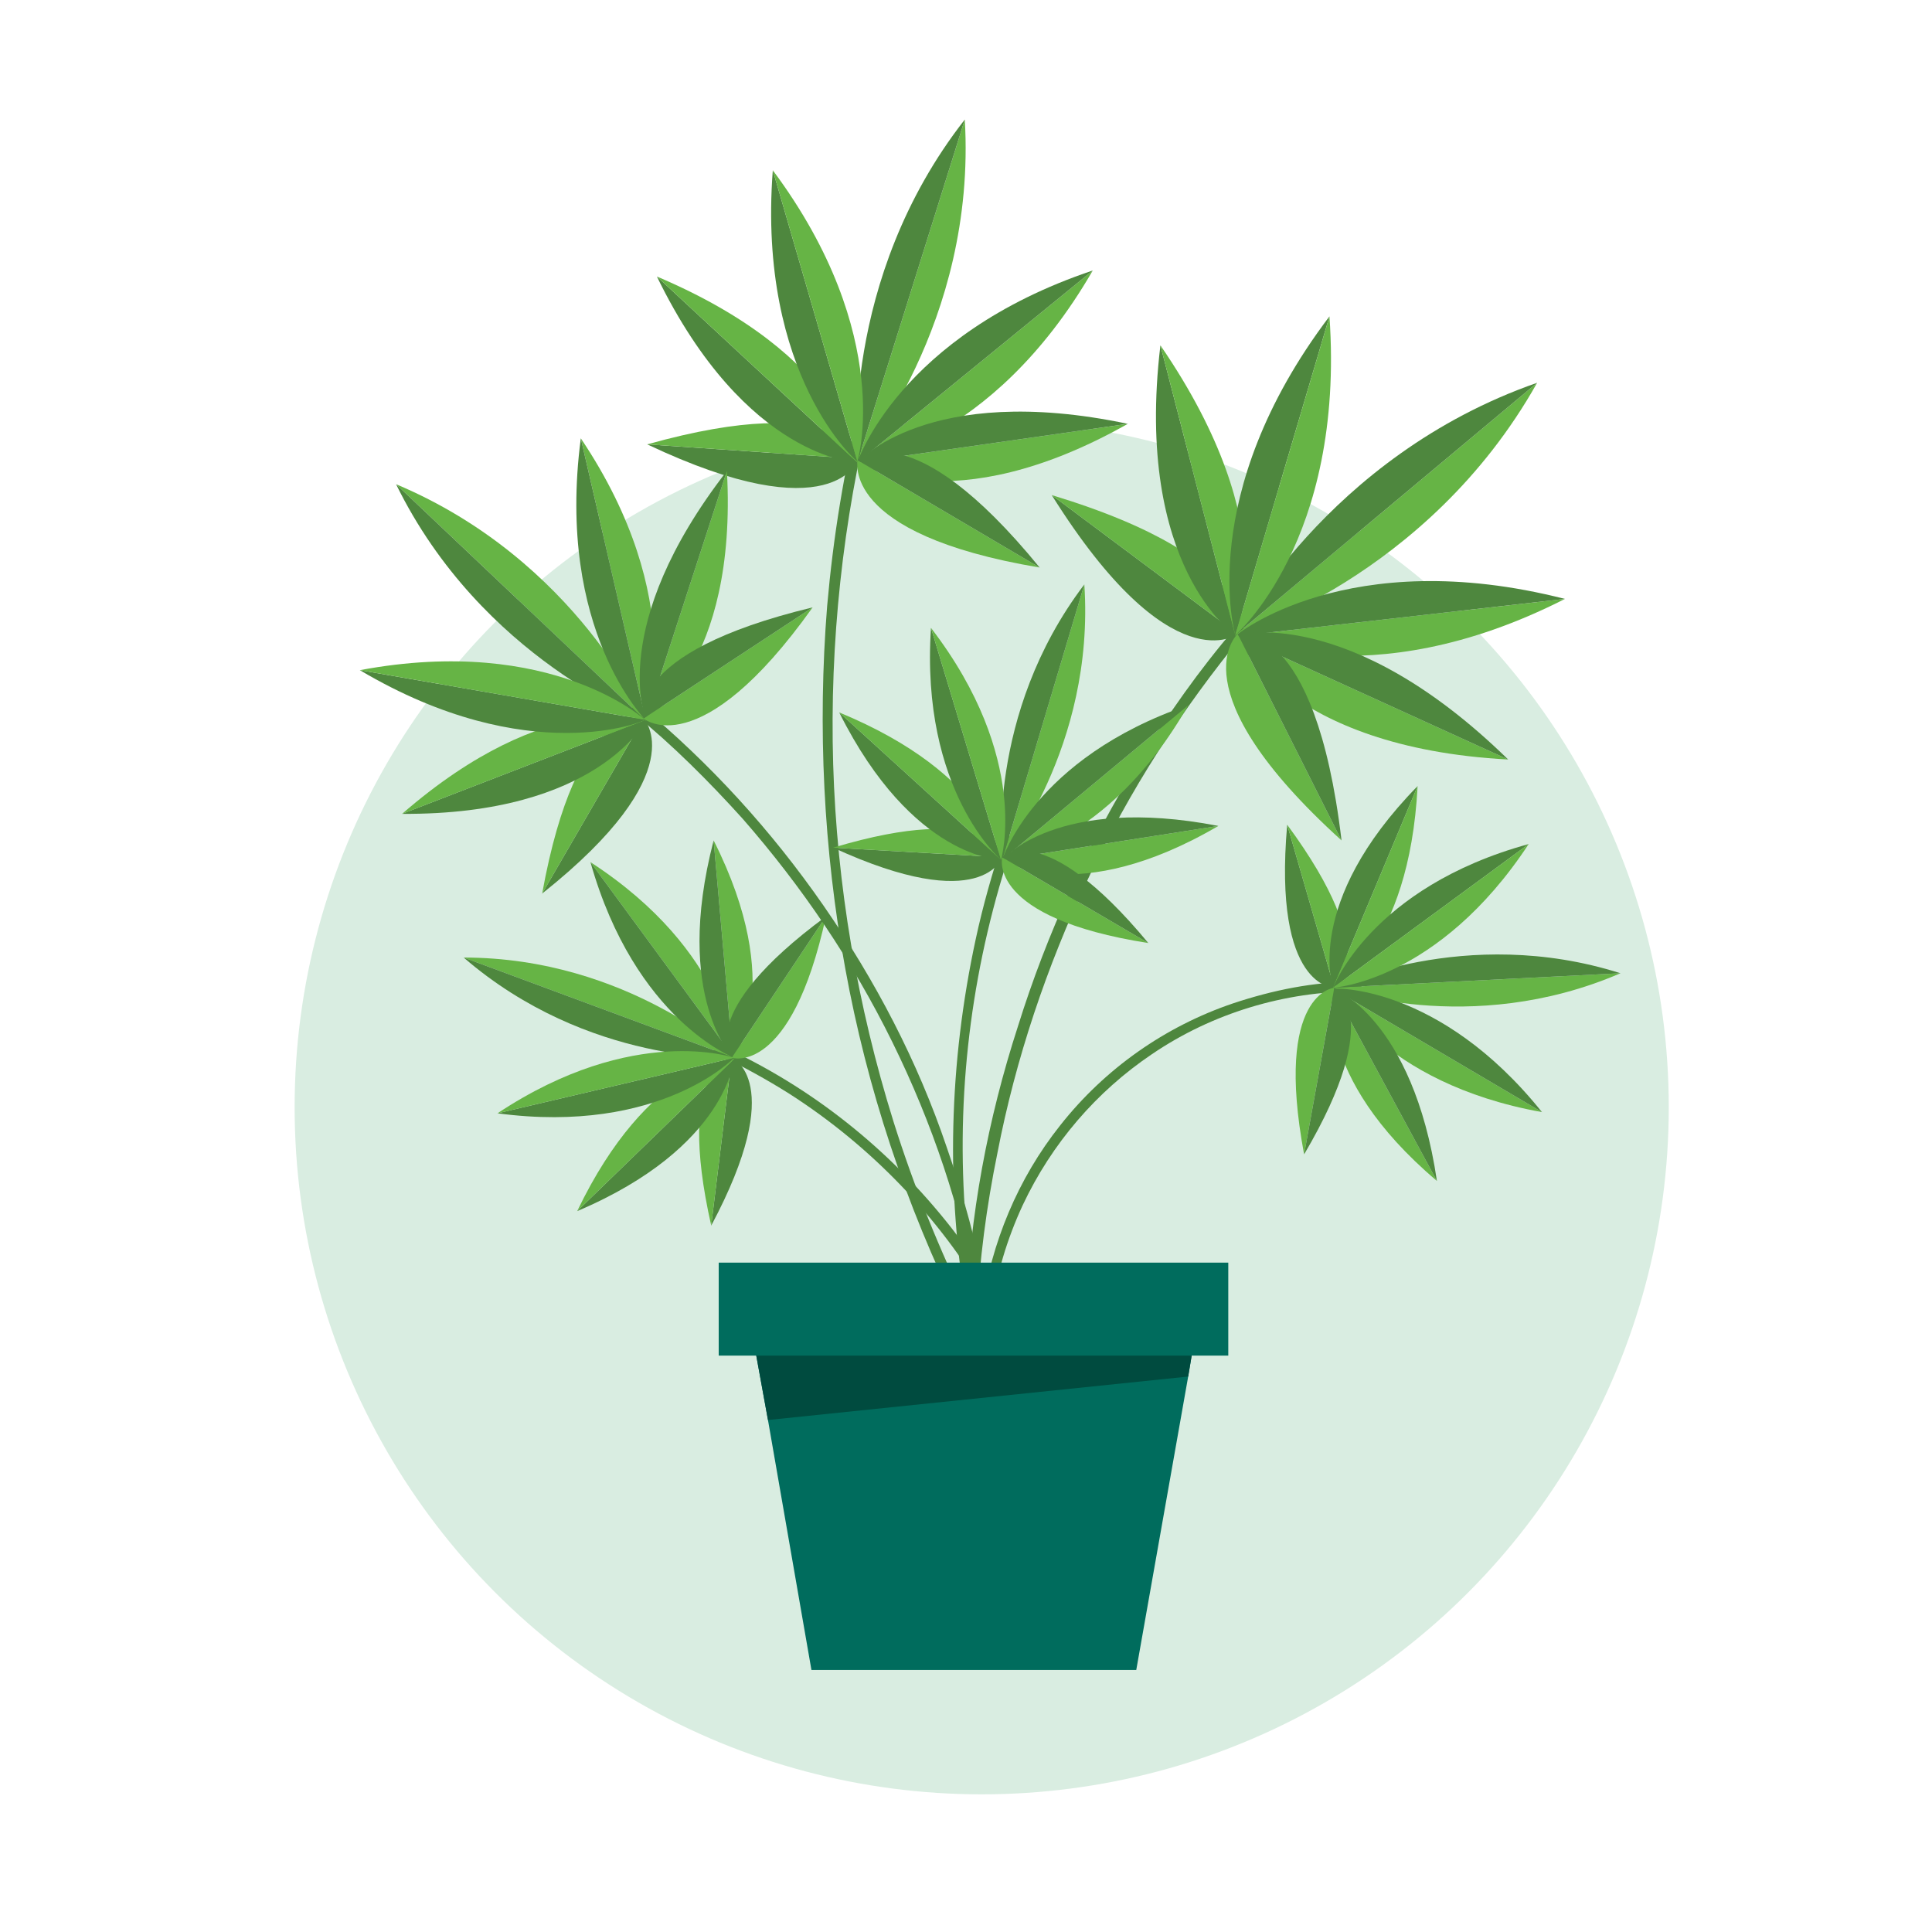 <?xml version="1.0" encoding="utf-8"?>
<!-- Generator: Adobe Illustrator 27.9.0, SVG Export Plug-In . SVG Version: 6.00 Build 0)  -->
<svg version="1.1" id="Layer_1" xmlns="http://www.w3.org/2000/svg" xmlns:xlink="http://www.w3.org/1999/xlink" x="0px" y="0px"
	 viewBox="0 0 160 160" style="enable-background:new 0 0 160 160;" xml:space="preserve">
<style type="text/css">
	.st0{fill:#D9EDE1;}
	.st1{fill:#4E873E;}
	.st2{fill:#66B445;}
	.st3{fill:#006C5D;}
	.st4{fill:#004B3F;}
</style>
<circle class="st0" cx="81.3" cy="91.7" r="56.9"/>
<g>
	<g>
		<g>
			<g>
				<path class="st1" d="M59.7,86.6c7.5,3.4,14,8.6,19.1,15.1c1.4,1.8,2.7,3.7,3.8,5.7c0.3,0.5-0.5,0.8-0.8,0.3
					c-4-6.9-9.7-12.8-16.4-17.1c-1.9-1.2-3.9-2.3-6-3.3C58.9,87.2,59.2,86.4,59.7,86.6z"/>
				<g>
					<g>
						<path class="st1" d="M58.9,101.5l1.7-13.9C60.6,87.6,65.3,89.5,58.9,101.5z"/>
						<path class="st2" d="M58.9,101.5l1.7-13.9C60.6,87.6,55.9,88.2,58.9,101.5z"/>
					</g>
					<g>
						<path class="st1" d="M47.8,100.3l13-12.6C60.8,87.6,60.3,95,47.8,100.3z"/>
						<path class="st2" d="M47.8,100.3l13-12.6C60.8,87.6,53.7,88,47.8,100.3z"/>
					</g>
					<g>
						<path class="st2" d="M38.4,79.3l22.4,8.3C60.8,87.6,52,79.3,38.4,79.3z"/>
						<path class="st1" d="M38.4,79.3l22.4,8.3C60.8,87.6,48.7,88.2,38.4,79.3z"/>
					</g>
					<g>
						<path class="st2" d="M48.9,71.4l11.9,16.2C60.8,87.6,60.3,78.8,48.9,71.4z"/>
						<path class="st1" d="M48.9,71.4l11.9,16.2C60.8,87.6,52.6,84.5,48.9,71.4z"/>
					</g>
					<g>
						<path class="st2" d="M59.1,69.6l1.6,18.1C60.8,87.6,65.2,81.7,59.1,69.6z"/>
						<path class="st1" d="M59.1,69.6l1.6,18.1C60.8,87.6,55.7,82.7,59.1,69.6z"/>
					</g>
					<g>
						<path class="st2" d="M68.4,75.9l-7.8,11.7C60.6,87.6,65.5,89.2,68.4,75.9z"/>
						<path class="st1" d="M68.4,75.9l-7.8,11.7C60.6,87.6,57.4,84,68.4,75.9z"/>
					</g>
					<g>
						<path class="st1" d="M41.2,92.2l19.6-4.6C60.8,87.6,54.7,94,41.2,92.2z"/>
						<path class="st2" d="M41.2,92.2l19.6-4.6C60.8,87.6,52.5,84.7,41.2,92.2z"/>
					</g>
				</g>
			</g>
			<g>
				<path class="st1" d="M81.3,108.5c0.8-5.6,3-10.9,6.5-15.3c3.7-4.7,8.7-8.2,14.3-10.1c3.3-1.1,6.7-1.8,10.2-1.8
					c0.5,0,0.7,0.8,0.1,0.8c-6,0-12,1.8-17,5.2c-4.6,3.1-8.3,7.4-10.7,12.5c-1.3,2.8-2.2,5.8-2.6,8.8
					C82,109.2,81.2,109.1,81.3,108.5z"/>
				<g>
					<g>
						<path class="st1" d="M106.6,68.3l3.9,13.5C110.5,81.8,105.4,81.9,106.6,68.3z"/>
						<path class="st2" d="M106.6,68.3l3.9,13.5C110.5,81.8,114.7,79.3,106.6,68.3z"/>
					</g>
					<g>
						<path class="st1" d="M117.4,65.1l-7,16.7C110.4,81.8,107.9,74.8,117.4,65.1z"/>
						<path class="st2" d="M117.4,65.1l-7,16.7C110.4,81.8,116.7,78.6,117.4,65.1z"/>
					</g>
					<g>
						<path class="st2" d="M134.2,80.6l-23.8,1.2C110.4,81.8,121.7,86,134.2,80.6z"/>
						<path class="st1" d="M134.2,80.6l-23.8,1.2C110.4,81.8,121.3,76.5,134.2,80.6z"/>
					</g>
					<g>
						<path class="st2" d="M127.7,92.1l-17.3-10.2C110.4,81.8,114.3,89.7,127.7,92.1z"/>
						<path class="st1" d="M127.7,92.1l-17.3-10.2C110.4,81.8,119.2,81.5,127.7,92.1z"/>
					</g>
					<g>
						<path class="st2" d="M119,97.8l-8.6-15.9C110.4,81.8,108.6,89,119,97.8z"/>
						<path class="st1" d="M119,97.8l-8.6-15.9C110.4,81.8,117,84.3,119,97.8z"/>
					</g>
					<g>
						<path class="st2" d="M108,95.6l2.5-13.8C110.5,81.8,105.5,82.2,108,95.6z"/>
						<path class="st1" d="M108,95.6l2.5-13.8C110.5,81.8,114.9,83.9,108,95.6z"/>
					</g>
					<g>
						<path class="st1" d="M126.6,69.9l-16.2,11.9C110.4,81.8,113.5,73.5,126.6,69.9z"/>
						<path class="st2" d="M126.6,69.9l-16.2,11.9C110.4,81.8,119.1,81.3,126.6,69.9z"/>
					</g>
				</g>
			</g>
			<g>
				<path class="st1" d="M84.3,85c2.4-7.7,5.8-15.1,10-21.9c2.4-3.9,5-7.6,8-11.1c0.4-0.4,1,0.1,0.7,0.5c-5.1,6.2-9.5,13-12.9,20.3
					c-3.4,7.2-6,14.9-7.5,22.7c-0.9,4.4-1.5,8.9-1.7,13.4c0,0.6-0.9,0.4-0.9-0.1C80.3,100.7,81.8,92.7,84.3,85z"/>
				<g>
					<g>
						<path class="st1" d="M87.1,41l15.4,11.5C102.5,52.5,97,56.8,87.1,41z"/>
						<path class="st2" d="M87.1,41l15.4,11.5C102.5,52.5,104.9,46.4,87.1,41z"/>
					</g>
					<g>
						<path class="st1" d="M96.1,28.6l6.2,24C102.3,52.6,93.9,47,96.1,28.6z"/>
						<path class="st2" d="M96.1,28.6l6.2,24C102.3,52.6,106.6,43.9,96.1,28.6z"/>
					</g>
					<g>
						<path class="st2" d="M127.3,31.7l-25,20.9C102.3,52.6,118.2,47.9,127.3,31.7z"/>
						<path class="st1" d="M127.3,31.7l-25,20.9C102.3,52.6,109.8,37.8,127.3,31.7z"/>
					</g>
					<g>
						<path class="st2" d="M129.6,49.6l-27.3,3.1C102.3,52.6,113.1,58,129.6,49.6z"/>
						<path class="st1" d="M129.6,49.6l-27.3,3.1C102.3,52.6,111.6,45,129.6,49.6z"/>
					</g>
					<g>
						<path class="st2" d="M124.9,62.9l-22.6-10.3C102.3,52.6,106.3,61.9,124.9,62.9z"/>
						<path class="st1" d="M124.9,62.9l-22.6-10.3C102.3,52.6,111.6,49.9,124.9,62.9z"/>
					</g>
					<g>
						<path class="st2" d="M111.1,69.6l-8.6-17.1C102.5,52.5,97.3,57.1,111.1,69.6z"/>
						<path class="st1" d="M111.1,69.6l-8.6-17.1C102.5,52.5,108.9,51.1,111.1,69.6z"/>
					</g>
					<g>
						<path class="st1" d="M110.1,26.2l-7.8,26.4C102.3,52.6,98.9,41,110.1,26.2z"/>
						<path class="st2" d="M110.1,26.2l-7.8,26.4C102.3,52.6,111.4,44.8,110.1,26.2z"/>
					</g>
				</g>
			</g>
			<g>
				<path class="st1" d="M68.5,50.2c0.5-5.7,1.4-11.3,2.8-16.9c0.1-0.5,1-0.4,0.9,0.1c-2.4,9.7-3.5,19.8-3.2,29.9
					c0.3,10,2,20,5,29.6c1.7,5.4,3.8,10.6,6.3,15.7c0.2,0.5-0.5,0.8-0.8,0.3c-4.5-9.1-7.7-18.8-9.5-28.7
					C68.2,70.4,67.7,60.2,68.5,50.2z"/>
				<g>
					<g>
						<path class="st1" d="M53.6,36.8l17.5,1.2C71.1,38.1,69,44.1,53.6,36.8z"/>
						<path class="st2" d="M53.6,36.8l17.5,1.2C71.1,38.1,70,32.2,53.6,36.8z"/>
					</g>
					<g>
						<path class="st1" d="M54.4,22.9L71,38.3C71,38.3,61.8,38.1,54.4,22.9z"/>
						<path class="st2" d="M54.4,22.9L71,38.3C71,38.3,70,29.5,54.4,22.9z"/>
					</g>
					<g>
						<path class="st2" d="M79.9,9.9L71,38.3C71,38.3,80.9,26.8,79.9,9.9z"/>
						<path class="st1" d="M79.9,9.9L71,38.3C71,38.3,69.5,23.2,79.9,9.9z"/>
					</g>
					<g>
						<path class="st2" d="M90.5,22.4L71,38.3C71,38.3,82,37.1,90.5,22.4z"/>
						<path class="st1" d="M90.5,22.4L71,38.3C71,38.3,74.4,27.8,90.5,22.4z"/>
					</g>
					<g>
						<path class="st2" d="M93.4,35.1L71,38.3C71,38.3,78.7,43.4,93.4,35.1z"/>
						<path class="st1" d="M93.4,35.1L71,38.3C71,38.3,76.8,31.6,93.4,35.1z"/>
					</g>
					<g>
						<path class="st2" d="M86.1,47l-15.1-8.9C71.1,38.1,69.4,44.2,86.1,47z"/>
						<path class="st1" d="M86.1,47l-15.1-8.9C71.1,38.1,75.4,33.9,86.1,47z"/>
					</g>
					<g>
						<path class="st1" d="M64,14.1l7,24.1C71,38.3,62.7,31.1,64,14.1z"/>
						<path class="st2" d="M64,14.1l7,24.1C71,38.3,74.2,27.8,64,14.1z"/>
					</g>
				</g>
			</g>
			<g>
				<path class="st1" d="M53,58.4c5.8,4.8,10.9,10.4,15.2,16.6c4.3,6.2,7.8,12.9,10.2,20c1.4,4,2.5,8.1,3.3,12.3
					c0.1,0.5-0.8,0.7-0.8,0.1c-1.3-7.3-3.7-14.4-7-21.1c-3.3-6.7-7.5-12.9-12.4-18.5c-2.8-3.1-5.8-6.1-9-8.7
					C52,58.7,52.6,58,53,58.4z"/>
				<g>
					<g>
						<path class="st1" d="M44.9,74l8.4-14.5C53.3,59.5,57.6,63.9,44.9,74z"/>
						<path class="st2" d="M44.9,74l8.4-14.5C53.3,59.5,47.8,58,44.9,74z"/>
					</g>
					<g>
						<path class="st1" d="M33.3,67.4l20.2-7.8C53.5,59.7,49.5,67.5,33.3,67.4z"/>
						<path class="st2" d="M33.3,67.4l20.2-7.8C53.5,59.7,45.5,56.8,33.3,67.4z"/>
					</g>
					<g>
						<path class="st2" d="M32.8,40.1l20.7,19.6C53.5,59.6,47.8,46.4,32.8,40.1z"/>
						<path class="st1" d="M32.8,40.1l20.7,19.6C53.5,59.6,39.9,54.6,32.8,40.1z"/>
					</g>
					<g>
						<path class="st2" d="M48.1,36.3l5.4,23.4C53.5,59.6,57.1,49.7,48.1,36.3z"/>
						<path class="st1" d="M48.1,36.3l5.4,23.4C53.5,59.6,46,52.3,48.1,36.3z"/>
					</g>
					<g>
						<path class="st2" d="M60.2,39l-6.7,20.6C53.5,59.6,61.1,55.2,60.2,39z"/>
						<path class="st1" d="M60.2,39l-6.7,20.6C53.5,59.6,50.2,51.9,60.2,39z"/>
					</g>
					<g>
						<path class="st2" d="M67.3,50.3l-14,9.2C53.3,59.5,57.9,63.5,67.3,50.3z"/>
						<path class="st1" d="M67.3,50.3l-14,9.2C53.3,59.5,51.5,54.1,67.3,50.3z"/>
					</g>
					<g>
						<path class="st1" d="M29.8,55.5l23.6,4.1C53.5,59.7,43.8,63.8,29.8,55.5z"/>
						<path class="st2" d="M29.8,55.5l23.6,4.1C53.5,59.7,45.8,52.5,29.8,55.5z"/>
					</g>
				</g>
			</g>
			<g>
				<path class="st1" d="M80.8,77.8c0.6-2.8,1.4-5.6,2.3-8.3c0.2-0.5,1-0.2,0.8,0.3c-3.3,9.7-4.7,20-4,30.3c0.2,2.9,0.5,5.7,1,8.6
					c0.1,0.5-0.8,0.7-0.8,0.1C78.3,98.5,78.6,88,80.8,77.8z"/>
				<g>
					<g>
						<path class="st1" d="M69,70.2L83,71C83,71,81.4,75.9,69,70.2z"/>
						<path class="st2" d="M69,70.2L83,71C83,71,82,66.3,69,70.2z"/>
					</g>
					<g>
						<path class="st1" d="M69.5,59l13.4,12.2C82.9,71.2,75.6,71.2,69.5,59z"/>
						<path class="st2" d="M69.5,59l13.4,12.2C82.9,71.2,82.1,64.2,69.5,59z"/>
					</g>
					<g>
						<path class="st2" d="M89.8,48.4L83,71.2C83,71.2,90.7,61.9,89.8,48.4z"/>
						<path class="st1" d="M89.8,48.4L83,71.2C83,71.2,81.6,59.2,89.8,48.4z"/>
					</g>
					<g>
						<path class="st2" d="M98.4,58.4L83,71.2C83,71.2,91.7,70.2,98.4,58.4z"/>
						<path class="st1" d="M98.4,58.4L83,71.2C83,71.2,85.6,62.8,98.4,58.4z"/>
					</g>
					<g>
						<path class="st2" d="M100.9,68.4L83,71.2C83,71.2,89.1,75.3,100.9,68.4z"/>
						<path class="st1" d="M100.9,68.4L83,71.2C83,71.2,87.5,65.8,100.9,68.4z"/>
					</g>
					<g>
						<path class="st2" d="M95.1,78.1L83,71C83,71,81.7,76,95.1,78.1z"/>
						<path class="st1" d="M95.1,78.1L83,71C83,71,86.4,67.6,95.1,78.1z"/>
					</g>
					<g>
						<path class="st1" d="M77.1,52l5.8,19.2C82.9,71.2,76.2,65.5,77.1,52z"/>
						<path class="st2" d="M77.1,52l5.8,19.2C82.9,71.2,85.4,62.8,77.1,52z"/>
					</g>
				</g>
			</g>
		</g>
		<g>
			<polygon class="st3" points="62.4,111 63.6,117.6 67.2,138.3 94.1,138.3 98.4,114 98.9,111 			"/>
			<polygon class="st4" points="62.4,111 63.6,117.6 98.4,114 98.9,111 			"/>
			
				<rect x="59.6" y="104.6" transform="matrix(-1 -1.224647e-16 1.224647e-16 -1 161.321 216.866)" class="st3" width="42.2" height="7.7"/>
		</g>
	</g>
</g>
</svg>
